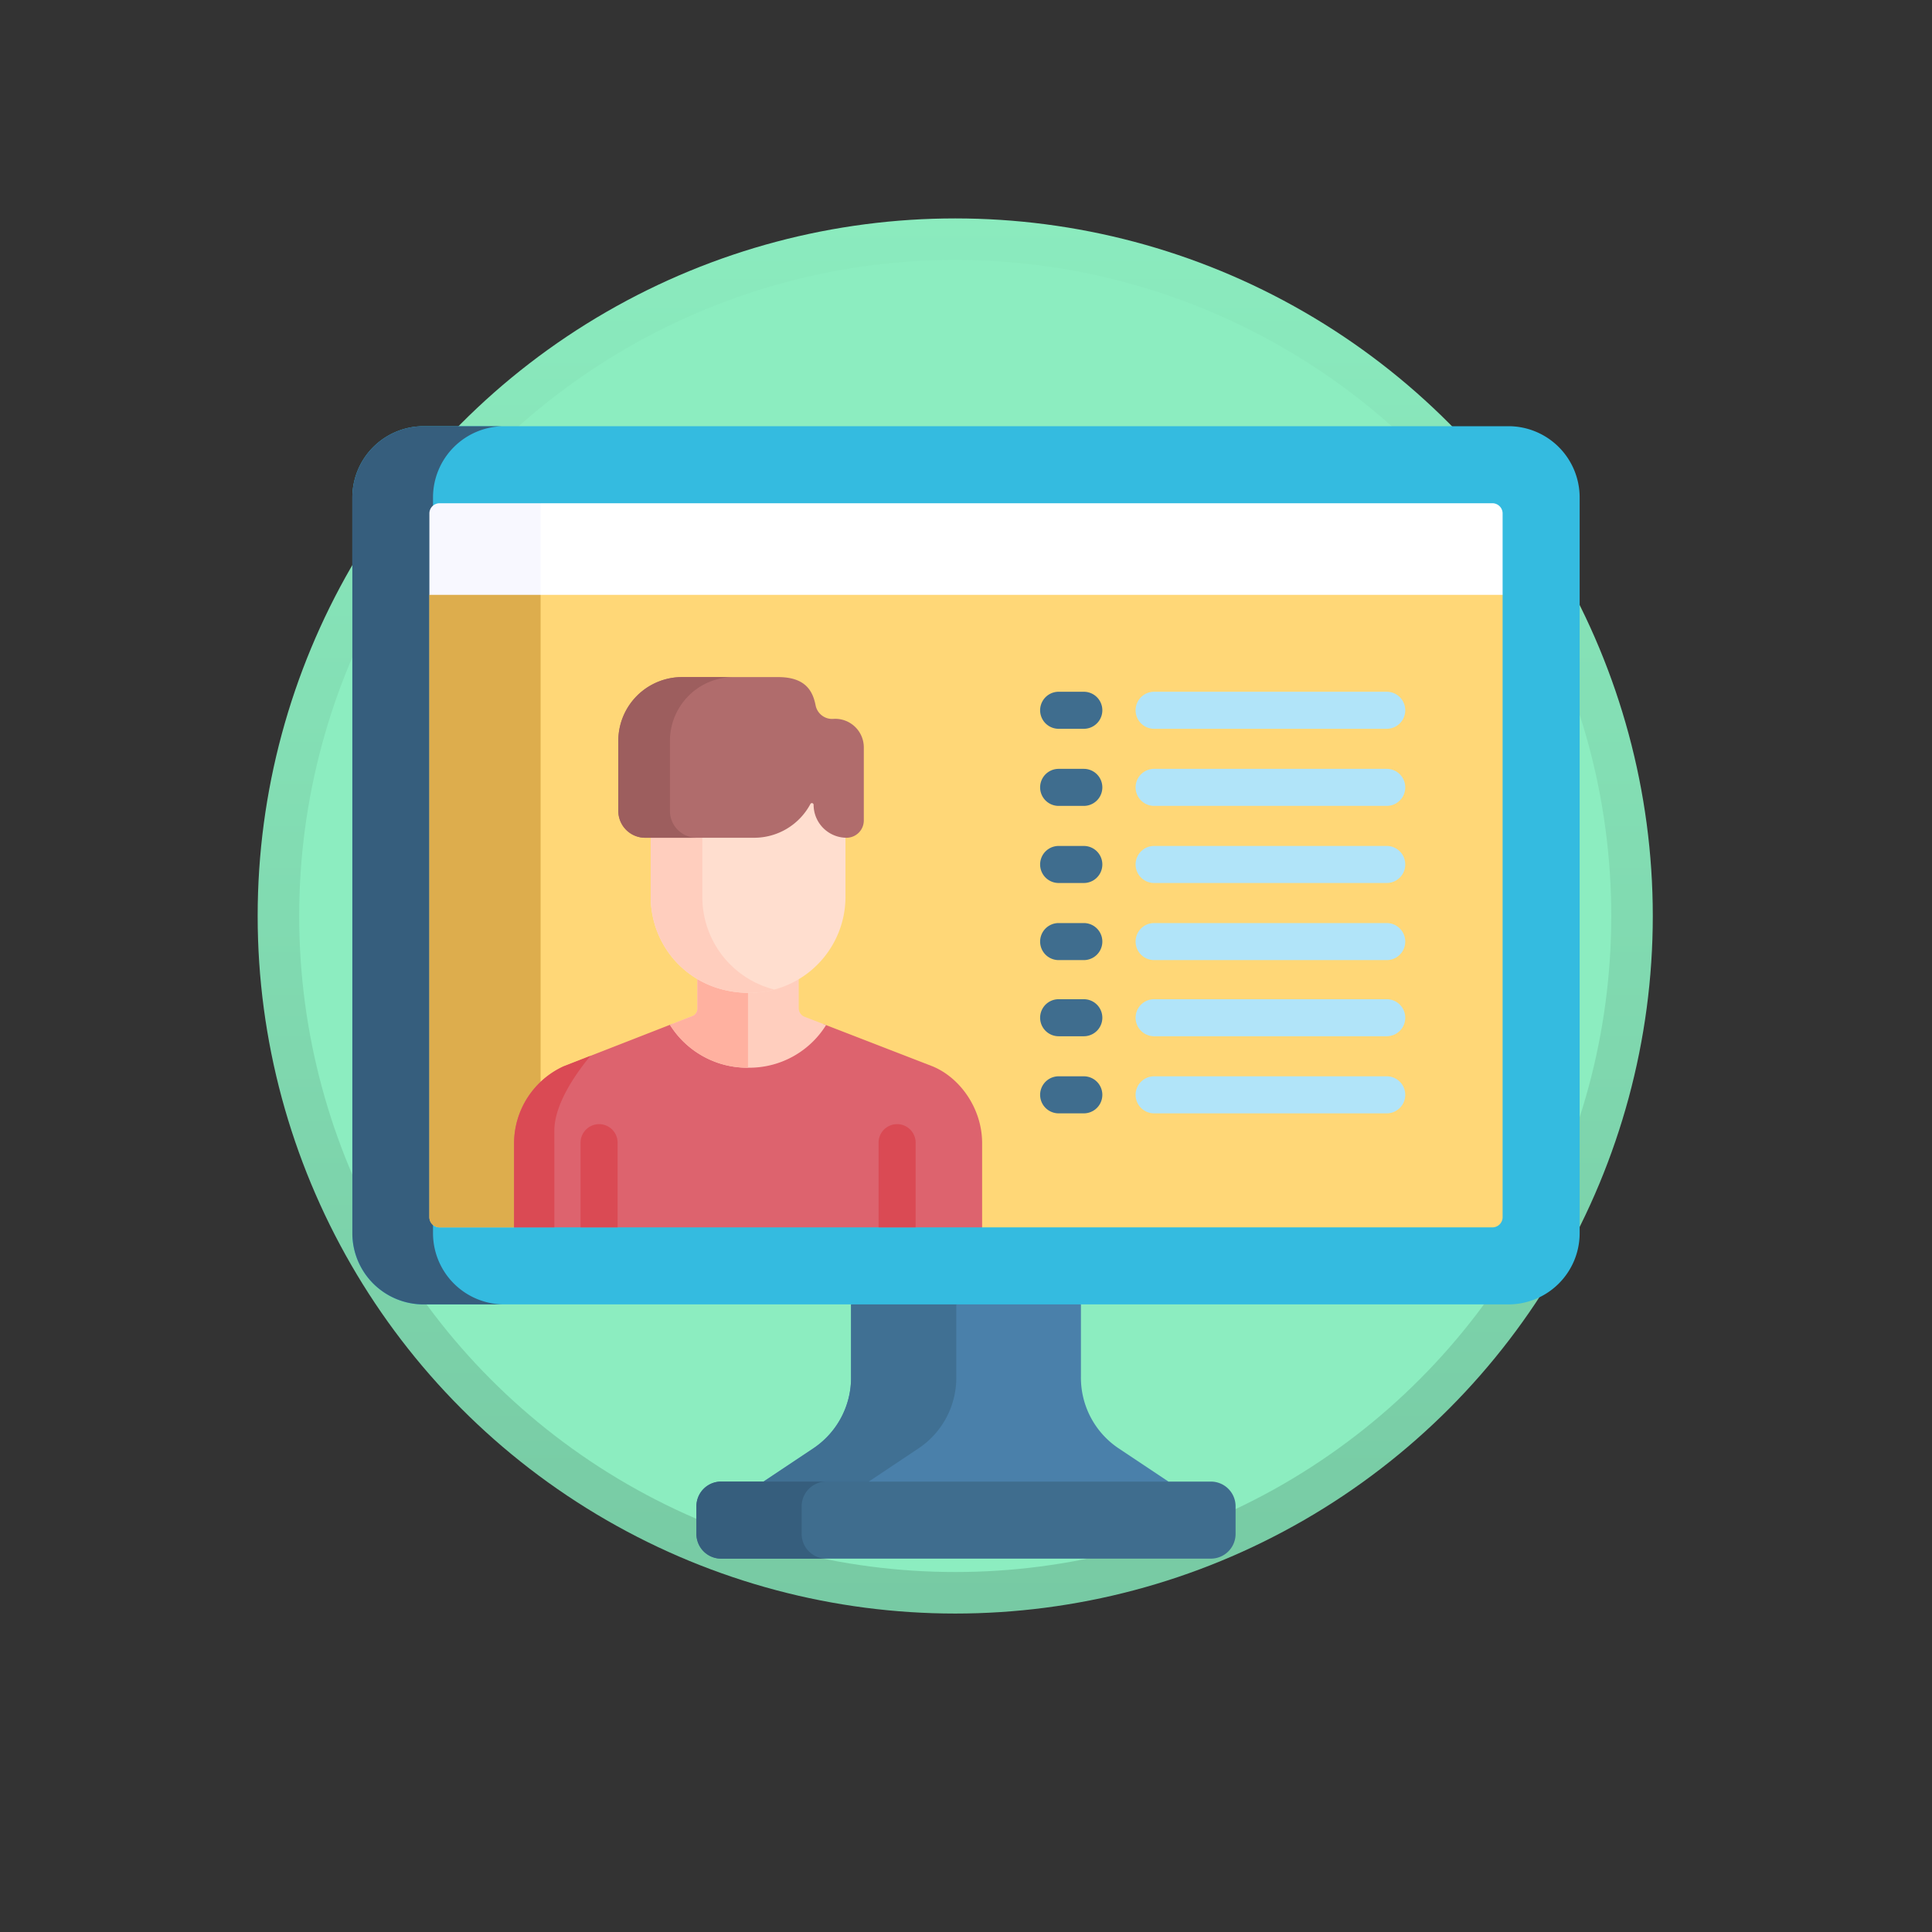 <svg xmlns="http://www.w3.org/2000/svg" xmlns:xlink="http://www.w3.org/1999/xlink" width="512" height="512" viewBox="0 0 512 512"><rect x="0" y="0" width="512" height="512" fill="#333333" stroke="none"/><defs><linearGradient id="a" x1="253.145" y1="34.856" x2="253.145" y2="860.379" gradientUnits="userSpaceOnUse"><stop offset="0" stop-color="#8cedc0"></stop><stop offset="1" stop-color="#60a384"></stop></linearGradient></defs><g><circle cx="253.145" cy="242.745" r="184.862" fill="url(#a)"></circle><circle cx="253.145" cy="242.745" r="173.857" fill="#8cedc0"></circle></g><g><path d="M296.154,383.629a22.526,22.526,0,0,1-9.696-18.788v-19.16l-2.782-2.656H230.996l-5.454,2.656v19.16a22.525,22.525,0,0,1-9.696,18.788l-13.504,9.008,2.804,2.579H307.4l2.259-2.579Z" fill="#4a80aa"></path><path d="M243.733,383.629a22.525,22.525,0,0,0,9.696-18.788v-19.16l5.454-2.656H230.995l-5.454,2.656v19.16a22.525,22.525,0,0,1-9.696,18.788l-13.504,9.008,2.804,2.579h27.887l-2.804-2.579Z" fill="#407093"></path><path d="M399.764,112.948H112.236a18.881,18.881,0,0,0-18.86,18.86V326.821a18.881,18.881,0,0,0,18.86,18.86H399.764a18.881,18.881,0,0,0,18.86-18.86V131.808a18.881,18.881,0,0,0-18.86-18.86Z" fill="#34bbe0"></path><path d="M114.753,326.822V131.808a18.881,18.881,0,0,1,18.86-18.86H112.236a18.881,18.881,0,0,0-18.86,18.86V326.821a18.881,18.881,0,0,0,18.86,18.86h21.378A18.88,18.88,0,0,1,114.753,326.822Z" fill="#365e7d"></path><path d="M395.255,154.88H118.436l-4.645,2.755V322.553a2.713,2.713,0,0,0,2.714,2.714h19.728l3.635-4H256l4.274,4H395.495a2.714,2.714,0,0,0,2.714-2.714V157.635Z" fill="#ffd777"></path><path d="M143.263,321.267V154.88H118.436l-4.645,2.754V322.553a2.713,2.713,0,0,0,2.714,2.714h19.728l3.635-4h3.395Z" fill="#ddad4d"></path><path d="M320.897,392.637H191.103a6.544,6.544,0,0,0-6.544,6.544v7.328a6.543,6.543,0,0,0,6.544,6.544H320.897a6.544,6.544,0,0,0,6.544-6.544v-7.328A6.543,6.543,0,0,0,320.897,392.637Z" fill="#3f6d8e"></path><path d="M212.446,406.508v-7.328a6.543,6.543,0,0,1,6.544-6.544H191.103a6.544,6.544,0,0,0-6.544,6.544v7.328a6.543,6.543,0,0,0,6.544,6.544H218.99A6.544,6.544,0,0,1,212.446,406.508Z" fill="#365e7d"></path><path d="M143.263,133.363H116.504a2.714,2.714,0,0,0-2.714,2.714v21.558h29.472l1.186-.954V135.003Z" fill="#f8f8ff"></path><path d="M395.495,133.363H143.263v24.272H398.209V136.077A2.714,2.714,0,0,0,395.495,133.363Z" fill="#fff"></path><g><path d="M287.223,193.139h-6.671a4.908,4.908,0,1,1,0-9.816h6.671a4.908,4.908,0,1,1,0,9.816Z" fill="#3f6d8e"></path><path d="M287.223,213.571h-6.671a4.908,4.908,0,1,1,0-9.816h6.671a4.908,4.908,0,1,1,0,9.816Z" fill="#3f6d8e"></path><path d="M287.223,234.003h-6.671a4.908,4.908,0,1,1,0-9.816h6.671a4.908,4.908,0,1,1,0,9.816Z" fill="#3f6d8e"></path><path d="M287.223,254.436h-6.671a4.908,4.908,0,1,1,0-9.816h6.671a4.908,4.908,0,1,1,0,9.816Z" fill="#3f6d8e"></path><path d="M287.223,274.617h-6.671a4.908,4.908,0,1,1,0-9.816h6.671a4.908,4.908,0,1,1,0,9.816Z" fill="#3f6d8e"></path><path d="M287.223,295.049h-6.671a4.908,4.908,0,0,1,0-9.816h6.671a4.908,4.908,0,0,1,0,9.816Z" fill="#3f6d8e"></path></g><path d="M367.499,193.139H305.856a4.908,4.908,0,0,1,0-9.816h61.642a4.908,4.908,0,1,1,0,9.816Z" fill="#b1e4f9"></path><path d="M367.499,213.571H305.856a4.908,4.908,0,0,1,0-9.816h61.642a4.908,4.908,0,1,1,0,9.816Z" fill="#b1e4f9"></path><path d="M367.499,234.003H305.856a4.908,4.908,0,0,1,0-9.816h61.642a4.908,4.908,0,1,1,0,9.816Z" fill="#b1e4f9"></path><path d="M367.499,254.436H305.856a4.908,4.908,0,0,1,0-9.816h61.642a4.908,4.908,0,1,1,0,9.816Z" fill="#b1e4f9"></path><path d="M367.499,274.617H305.856a4.908,4.908,0,0,1,0-9.816h61.642a4.908,4.908,0,1,1,0,9.816Z" fill="#b1e4f9"></path><path d="M367.499,295.049H305.856a4.908,4.908,0,0,1,0-9.816h61.642a4.908,4.908,0,0,1,0,9.816Z" fill="#b1e4f9"></path><path d="M247.146,282.594c-1.258-.488-19.769-7.656-28.927-11.203a23.917,23.917,0,0,1-19.62,10.256A24.231,24.231,0,0,1,178.229,271.32L149.361,282.594a22.48,22.48,0,0,0-13.128,20.362V325.266h124.04V302.957c.001-9.288-5.946-17.407-13.127-20.362Z" fill="#dd636e"></path><path d="M163.673,325.266V302.817a4.908,4.908,0,0,0-9.816,0v22.449Z" fill="#da4a54"></path><path d="M242.651,325.266V302.817a4.908,4.908,0,0,0-9.816,0v22.449Z" fill="#da4a54"></path><path d="M211.675,267.201l-.003-9.003a25.281,25.281,0,0,1-13.051,3.613,26.845,26.845,0,0,1-13.805-3.658v9.032a2.234,2.234,0,0,1-1.034,1.965l-6.241,2.438a24.182,24.182,0,0,0,21.059,11.368,23.941,23.941,0,0,0,20.315-11.295c-3.097-1.199-5.29-2.049-5.687-2.202A2.429,2.429,0,0,1,211.675,267.201Z" fill="#ffcebe"></path><path d="M198.228,261.799a26.787,26.787,0,0,1-13.411-3.644v9.032a2.234,2.234,0,0,1-1.034,1.965l-6.241,2.438a24.147,24.147,0,0,0,20.686,11.357Z" fill="#ffb1a0"></path><path d="M215.612,211.32a.451.451,0,0,0-.847-.217,16.897,16.897,0,0,1-14.914,8.947H172.445V237.68c0,13.296,10.418,25.441,26.177,25.441a25.469,25.469,0,0,0,25.44-25.441V220.036a8.75,8.75,0,0,1-8.45-8.716Z" fill="#ffdecf"></path><path d="M186.128,237.68v-17.63H172.445V237.68c0,13.296,10.418,25.441,26.177,25.441a25.367,25.367,0,0,0,6.607-.875A25.279,25.279,0,0,1,186.128,237.68Z" fill="#ffcebe"></path><path d="M220.983,190.503a4.467,4.467,0,0,1-4.826-3.514c-.741-3.792-2.619-7.554-9.951-7.554H180.765a16.907,16.907,0,0,0-16.907,16.907v18.554a7.119,7.119,0,0,0,7.119,7.119h28.875a16.897,16.897,0,0,0,14.914-8.947.451.451,0,0,1,.847.217,8.756,8.756,0,0,0,8.73,8.73,4.59,4.59,0,0,0,4.576-4.576V198.075a7.583,7.583,0,0,0-7.936-7.573Z" fill="#b06c6c"></path><path d="M177.541,214.896V196.341a16.907,16.907,0,0,1,16.907-16.907H180.765a16.907,16.907,0,0,0-16.907,16.907v18.555a7.119,7.119,0,0,0,7.119,7.119H184.66a7.119,7.119,0,0,1-7.119-7.119Z" fill="#9d5e5e"></path><path d="M146.903,299.671c0-7.049,5.645-15.106,9.567-19.853l-7.109,2.777a22.48,22.48,0,0,0-13.128,20.362V325.266h10.67c.001-7.896.001-19.098.001-25.596Z" fill="#da4a54"></path></g></svg>